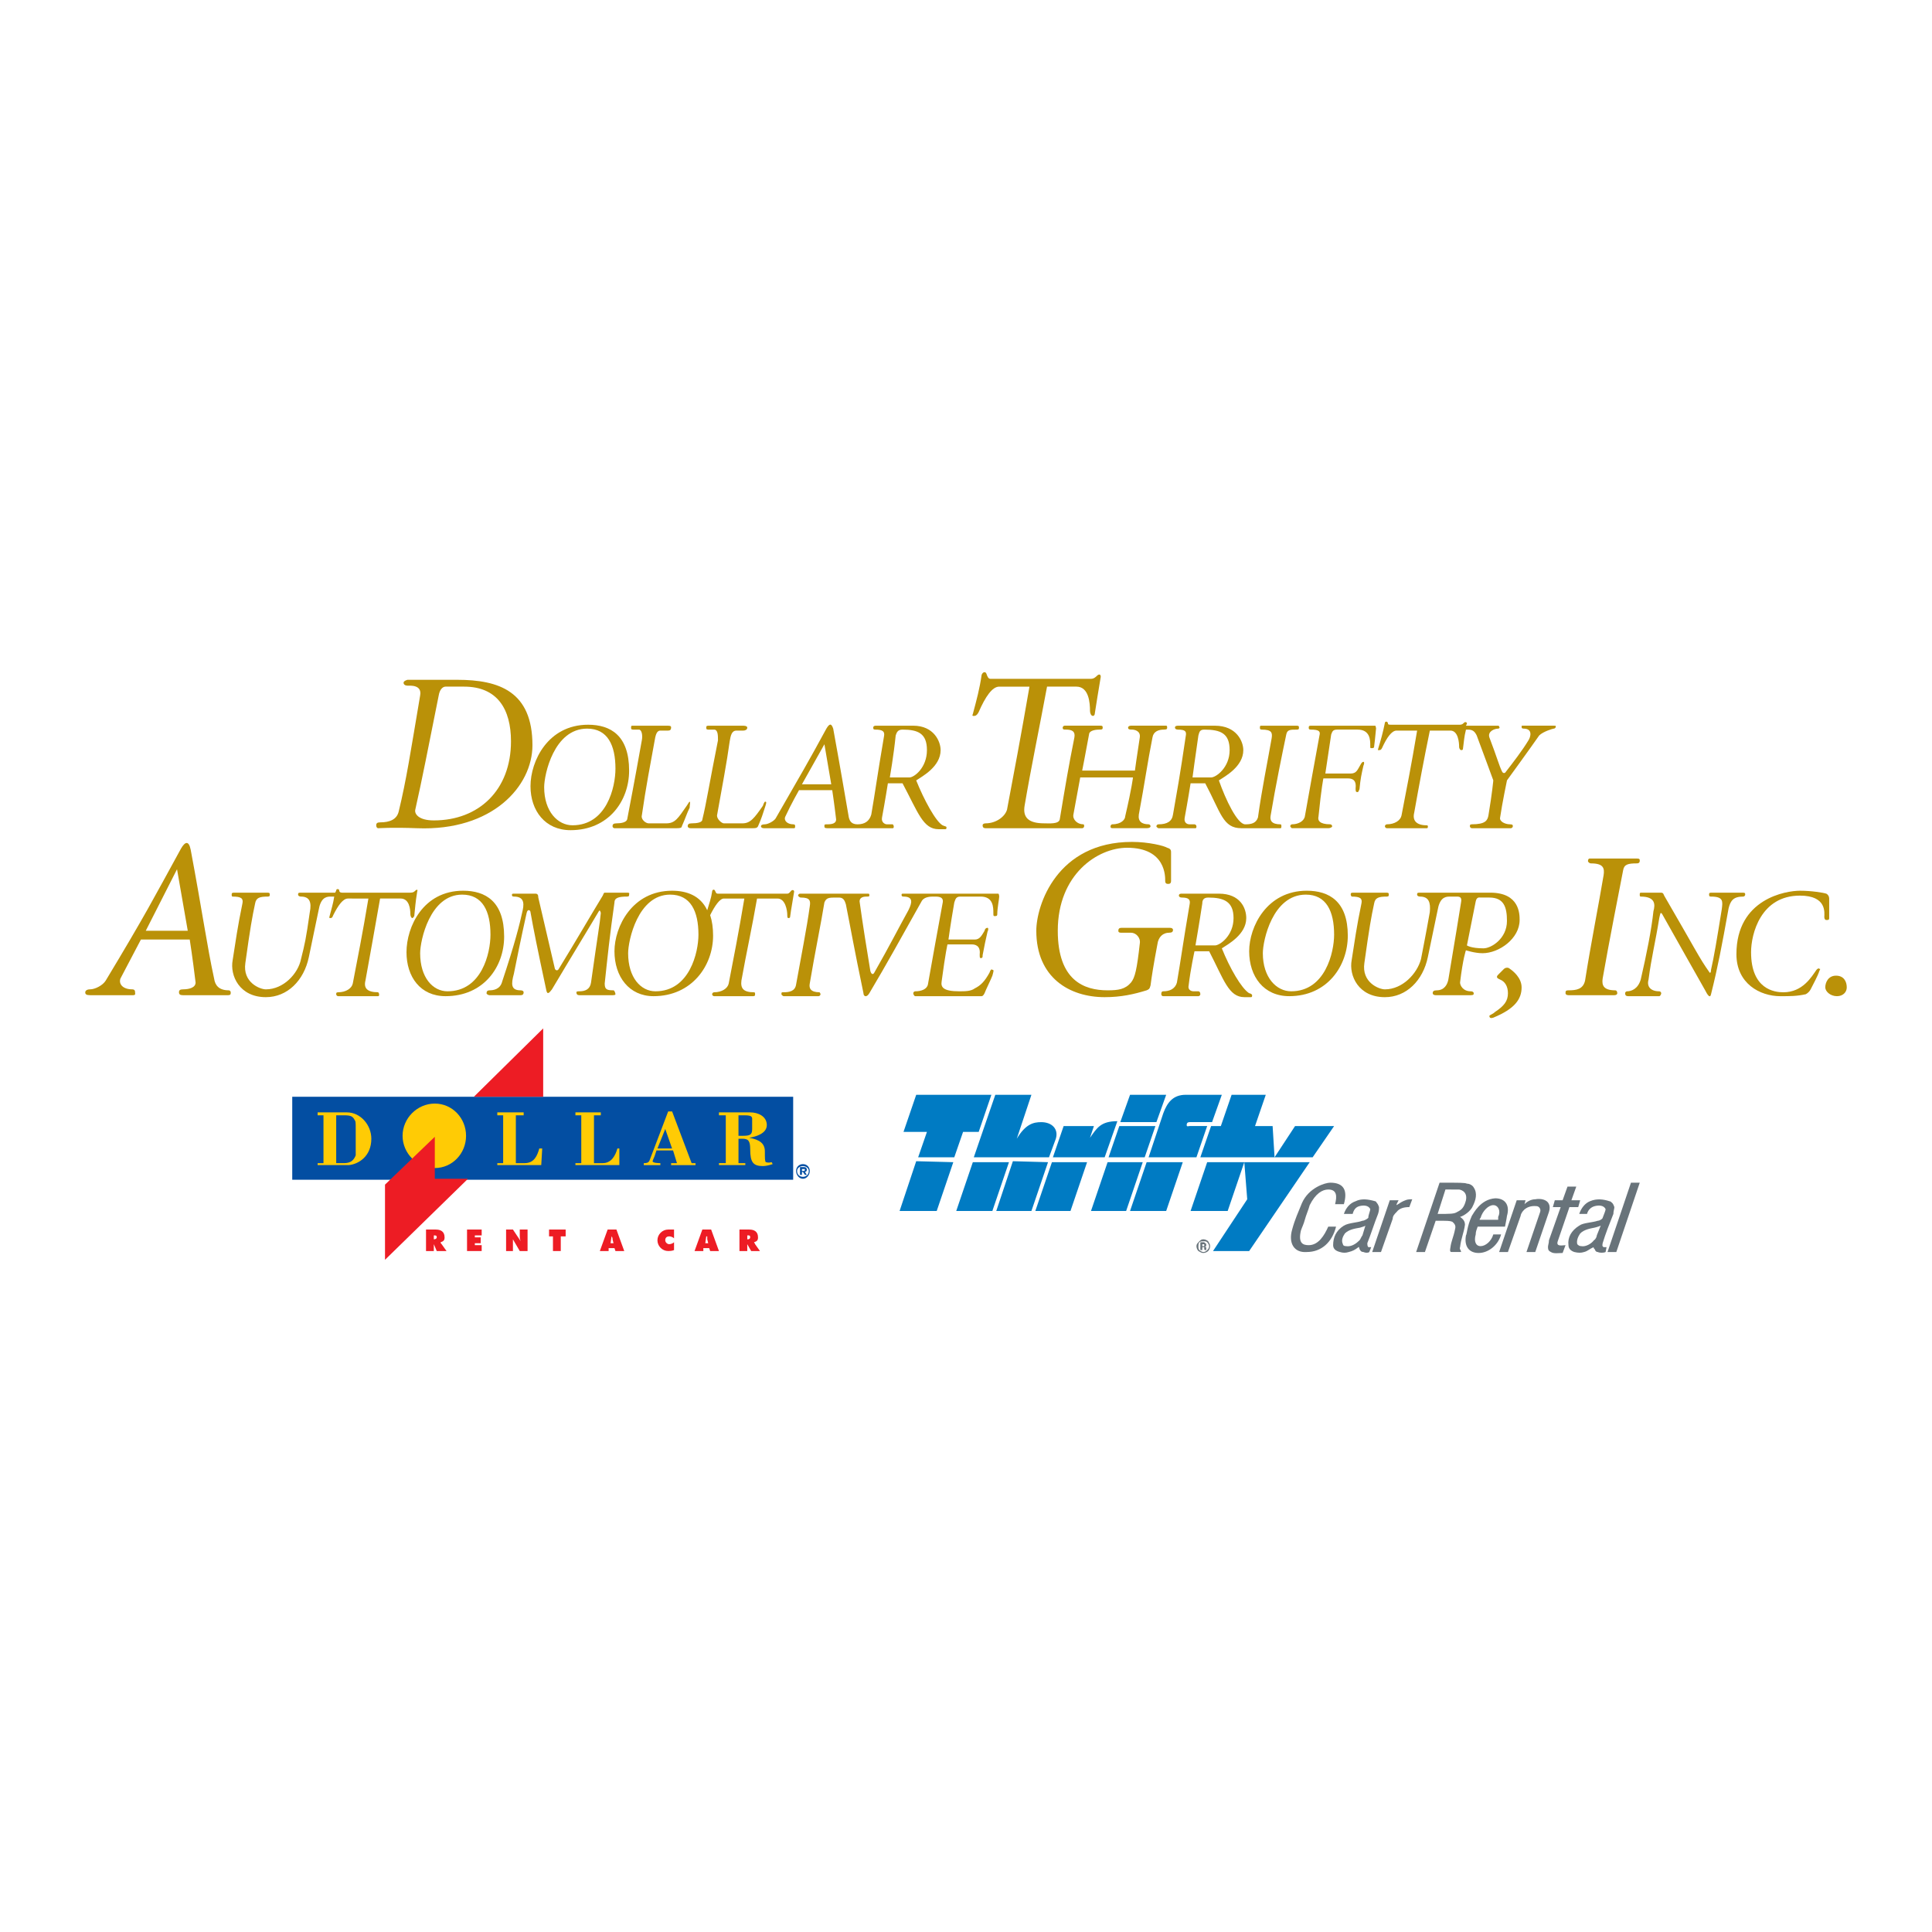 <?xml version="1.0" encoding="utf-8"?>
<!-- Generator: Adobe Illustrator 13.0.0, SVG Export Plug-In . SVG Version: 6.00 Build 14948)  -->
<!DOCTYPE svg PUBLIC "-//W3C//DTD SVG 1.0//EN" "http://www.w3.org/TR/2001/REC-SVG-20010904/DTD/svg10.dtd">
<svg version="1.0" id="Layer_1" xmlns="http://www.w3.org/2000/svg" xmlns:xlink="http://www.w3.org/1999/xlink" x="0px" y="0px"
	 width="192.756px" height="192.756px" viewBox="0 0 192.756 192.756" enable-background="new 0 0 192.756 192.756"
	 xml:space="preserve">
<g>
	<polygon fill-rule="evenodd" clip-rule="evenodd" fill="#FFFFFF" points="0,0 192.756,0 192.756,192.756 0,192.756 0,0 	"/>
	<path fill-rule="evenodd" clip-rule="evenodd" fill="#BA9108" d="M37.73,99.389h-3.995c-0.097,0-0.194-0.098-0.194-0.195
		s0-0.195,0.194-0.195c0.78,0,1.364-0.389,1.462-0.877c0.487-2.532,0.974-4.967,1.558-8.475H34.71c-0.487,0-0.975,0.682-1.461,1.656
		c-0.098,0.292-0.195,0.292-0.292,0.292c-0.098,0-0.098,0-0.098-0.097c0.195-0.779,0.39-1.364,0.487-2.046h-0.39
		c-0.487,0-0.975,0.195-1.169,1.364c-0.292,1.364-0.584,2.825-0.974,4.676c-0.487,2.338-2.143,3.995-4.287,3.995
		c-2.63,0-3.604-2.145-3.312-3.702c0.292-1.851,0.487-3.312,0.974-5.651c0.097-0.487-0.098-0.682-0.974-0.682
		c-0.098,0-0.098-0.098-0.098-0.195s0-0.195,0.195-0.195h3.41c0.195,0,0.195,0.098,0.195,0.195s0,0.195-0.195,0.195
		c-0.779,0-1.169,0.097-1.267,0.682c-0.292,1.364-0.487,2.436-0.974,5.943c-0.292,1.949,1.461,2.631,2.045,2.631
		c1.753,0,3.215-1.559,3.507-3.021c0.39-1.559,0.487-1.948,0.877-4.676c0.195-0.974,0-1.559-0.877-1.559
		c-0.195,0-0.292-0.098-0.292-0.195s0-0.195,0.195-0.195h3.507l0.098-0.195c0-0.195,0.194-0.195,0.292-0.098
		c0,0.195,0.098,0.292,0.292,0.292h6.819c0.292,0,0.39-0.098,0.487-0.195c0.097-0.098,0.292-0.195,0.194,0.097
		c-0.194,1.169-0.194,1.559-0.292,2.436c-0.097,0.098-0.097,0.195-0.195,0.195s-0.195-0.195-0.195-0.39
		c0-0.487-0.098-1.559-0.974-1.559h-2.046c-0.487,2.825-0.974,5.456-1.461,8.184c-0.195,0.779,0.195,1.168,1.267,1.168
		c0,0,0.097,0.098,0.097,0.195S37.828,99.389,37.73,99.389L37.73,99.389z"/>
	<path fill-rule="evenodd" clip-rule="evenodd" fill="#BA9108" d="M98.229,99.096c-0.098,0.195-0.195,0.293-0.293,0.293
		s-5.455,0-6.625,0c-0.097,0-0.195-0.195-0.195-0.293s0.098-0.193,0.195-0.193c0.584,0,1.169-0.195,1.267-0.684
		c0.487-2.727,0.974-5.455,1.461-8.085c0.097-0.389,0-0.682-0.682-0.682c-0.097,0-0.195,0-0.195,0c-0.292,0-0.877,0-1.169,0.39
		c-2.241,3.994-3.41,6.138-5.261,9.254c-0.292,0.488-0.584,0.293-0.584,0c-0.974-4.676-1.267-6.429-1.754-8.865
		c-0.097-0.292-0.195-0.682-0.682-0.682c-0.098,0-0.195,0-0.292,0c-0.682,0-0.974,0-1.169,0.487
		c-0.292,1.851-0.974,5.164-1.461,8.085c-0.098,0.488,0.098,0.877,0.974,0.877c0,0,0.098,0.098,0.098,0.195
		s-0.098,0.195-0.195,0.195H78.16c0,0-0.195-0.098-0.195-0.195c0-0.195,0-0.195,0.195-0.195c0.584,0,1.169-0.096,1.267-0.779
		c0.487-2.727,1.072-5.65,1.364-7.793c0.098-0.584,0-0.877-0.876-0.877c-0.195,0-0.292-0.195-0.292-0.195
		c0-0.097,0.098-0.194,0.195-0.194h3.312h3.41c0.195,0,0.195,0,0.195,0.194c0,0.098-0.098,0.098-0.292,0.098
		c-0.487,0-0.682,0.195-0.682,0.487c0.292,2.144,0.779,5.164,1.071,6.917c0.098,0.39,0.292,0.39,0.39,0.195
		c1.559-2.728,2.436-4.482,3.41-6.235c0.39-0.779,0.487-1.364-0.487-1.364c-0.195,0-0.195-0.098-0.195-0.195
		c0,0,0-0.097,0.098-0.097h2.922h0.098h0.292h6.235c0.098,0,0.098,0.389,0.098,0.292c0,0.195-0.195,1.169-0.195,1.753
		c0,0.195-0.097,0.195-0.292,0.195c-0.098,0-0.098-0.097-0.098-0.292c0-0.585,0-1.656-1.267-1.656h-2.045
		c-0.487,0-0.487,0.39-0.584,0.584c-0.39,2.241-0.584,3.702-0.584,3.702h2.63c0.487,0,0.682-0.39,0.975-0.877
		c0-0.097,0.097-0.292,0.292-0.292c0.098,0,0.098,0.195,0,0.39c-0.195,0.877-0.292,1.267-0.487,2.338c0,0.195,0,0.292-0.195,0.292
		c-0.097,0-0.097-0.098-0.097-0.39c0.097-0.877-0.487-0.975-0.78-0.975h-2.436c0,0-0.195,0.779-0.584,3.703
		c-0.097,0.584,0.195,0.975,1.753,0.975c0.584,0,1.169,0,1.559-0.293c0.584-0.293,0.975-0.682,1.461-1.559
		c0.098-0.292,0.195-0.39,0.292-0.292c0.195,0,0.098,0.195,0,0.583C98.911,97.635,98.326,98.805,98.229,99.096L98.229,99.096z"/>
	<path fill-rule="evenodd" clip-rule="evenodd" fill="#BA9108" d="M183.181,97.342c0.779,0,1.071,0.586,1.071,1.17
		c0,0.486-0.39,0.877-0.975,0.877c-0.682,0-1.169-0.486-1.169-0.877C182.108,98.025,182.401,97.342,183.181,97.342L183.181,97.342z"
		/>
	<path fill-rule="evenodd" clip-rule="evenodd" fill="#BA9108" d="M182.012,91.498c0,0.195,0.097,0.292,0.194,0.292
		c0.195,0,0.292,0,0.292-0.195v-1.948c0-0.195-0.097-0.39-0.292-0.487c-0.292-0.098-1.461-0.292-2.63-0.292
		c-1.364,0-6.333,0.779-6.333,6.333c0,2.921,2.338,4.189,4.385,4.189c0.974,0,1.655,0,2.532-0.195
		c0.195-0.098,0.39-0.291,0.487-0.486c0.292-0.586,0.682-1.268,0.877-1.852c0.098-0.195,0.098-0.195,0-0.195
		c-0.098-0.097-0.195,0-0.292,0.098c-0.487,0.681-1.364,2.24-3.312,2.24c-0.877,0-3.215-0.291-3.215-3.994
		c0-1.851,0.974-5.65,4.871-5.65C182.304,89.354,182.012,91.108,182.012,91.498L182.012,91.498z"/>
	<path fill-rule="evenodd" clip-rule="evenodd" fill="#BA9108" d="M163.696,97.732c0.584-2.533,1.071-4.968,1.267-6.819
		c0.194-0.682,0.194-1.461-1.267-1.461c-0.098,0-0.098-0.098-0.098-0.195s0-0.195,0.098-0.195h1.948c0.194,0,0.292,0,0.39,0.292
		c3.118,5.358,3.507,6.235,4.481,7.599c0.098,0.195,0.194,0.098,0.194-0.195c0.293-1.267,0.585-3.02,1.072-6.04
		c0.098-0.78,0.194-1.267-1.072-1.267c-0.097,0-0.194,0-0.194-0.195c0-0.097,0-0.195,0.194-0.195h3.216
		c0.194,0,0.194,0.098,0.194,0.195s-0.097,0.195-0.194,0.195c-0.975,0-1.267,0.39-1.462,1.169c-0.682,3.799-1.071,5.845-1.754,8.573
		c-0.097,0.488-0.389,0-0.584-0.389c-0.779-1.365-3.41-6.041-4.287-7.6c-0.194-0.292-0.194,0-0.292,0.39
		c-0.39,2.436-0.779,3.897-1.071,6.138c-0.195,0.682,0.194,1.17,1.071,1.17c0.098,0,0.195,0.096,0.195,0.193
		s-0.098,0.293-0.195,0.293h-3.117c-0.195,0-0.292-0.098-0.292-0.293c0-0.098,0.097-0.193,0.194-0.193
		C162.722,98.902,163.404,98.707,163.696,97.732L163.696,97.732z"/>
	<path fill-rule="evenodd" clip-rule="evenodd" fill="#BA9108" d="M156.487,98.805c0.779,0,1.461-0.098,1.656-0.975
		c0.584-3.702,1.363-7.599,1.851-10.521c0.098-0.682,0-1.169-1.267-1.169c-0.194,0-0.292-0.195-0.292-0.195
		c0-0.098,0-0.292,0.194-0.292h4.677c0.292,0,0.292,0.098,0.292,0.195c0,0.098,0,0.292-0.292,0.292
		c-0.877,0-1.267,0.098-1.364,0.682c-0.487,2.533-1.363,6.917-2.046,10.813c-0.098,0.682,0.098,1.17,1.267,1.17
		c0.098,0,0.195,0.098,0.195,0.291c0,0.098-0.098,0.195-0.293,0.195c0,0-3.215,0-4.578,0c0,0-0.293,0-0.293-0.195
		C156.194,98.902,156.194,98.805,156.487,98.805L156.487,98.805z"/>
	<path fill-rule="evenodd" clip-rule="evenodd" fill="#BA9108" d="M149.473,97.245c0.194-0.194,0.39-0.39,0.584-0.584
		c0.098-0.097,0.391-0.195,0.585,0c0.292,0.195,1.169,0.876,1.169,1.851c0,1.17-0.682,2.143-2.825,3.02
		c-0.292,0.098-0.39,0-0.39-0.193c0.098-0.098,0.39-0.195,0.585-0.391c0.876-0.584,1.267-1.072,1.267-1.852
		c0-0.682-0.293-1.168-0.78-1.363C149.473,97.635,149.181,97.537,149.473,97.245L149.473,97.245z"/>
	<path fill-rule="evenodd" clip-rule="evenodd" fill="#BA9108" d="M112.939,83.996c1.656,0,3.215,0.39,3.507,0.584
		c0.391,0.097,0.391,0.292,0.391,0.487v2.826c0,0.292-0.195,0.292-0.293,0.292s-0.292,0-0.292-0.292c0-0.39,0.098-3.312-3.8-3.312
		c-2.922,0-6.917,2.63-6.917,8.281c0,4.969,2.631,5.943,4.969,5.943c1.071,0,1.754-0.098,2.338-0.779
		c0.391-0.488,0.585-1.267,0.877-3.897c0.098-0.585-0.39-1.072-0.877-1.072h-0.974c-0.098,0-0.293,0-0.293-0.195
		s0.098-0.292,0.293-0.292h4.871c0.194,0,0.292,0.098,0.292,0.195c0,0.194-0.098,0.292-0.39,0.292c-0.584,0-1.071,0.39-1.169,1.169
		c-0.39,2.046-0.585,3.312-0.682,4.091c-0.098,0.391-0.195,0.391-0.39,0.488c-1.267,0.389-2.533,0.682-4.189,0.682
		c-3.507,0-6.819-1.949-6.819-6.625C103.393,90.329,105.438,83.996,112.939,83.996L112.939,83.996z"/>
	<path fill-rule="evenodd" clip-rule="evenodd" fill="#BA9108" d="M48.836,98.805c0.39,0,1.072-0.098,1.267-0.877
		c1.267-3.8,1.753-5.749,2.046-7.112c0.195-0.877,0-1.364-0.877-1.364c-0.195,0-0.195-0.098-0.195-0.195s0.097-0.097,0.195-0.097
		h2.143c0.195,0,0.292,0.097,0.292,0.389c0.974,4.189,1.267,5.456,1.656,7.112c0.097,0.195,0.292,0.195,0.39,0
		c1.851-3.02,3.02-5.066,4.384-7.307c0.097-0.194,0.097-0.292,0.195-0.292h2.241c0.292,0,0.195,0.098,0.195,0.195
		s0,0.195-0.195,0.195c-0.779,0-1.267,0.097-1.267,0.584c-0.487,3.41-0.682,5.358-0.974,8.085c0,0.586,0.195,0.684,0.877,0.684
		c0.097,0,0.195,0.291,0.195,0.389s-0.195,0.098-0.39,0.098h-3.215c-0.194,0-0.292-0.098-0.292-0.293
		c0-0.096,0.195-0.096,0.292-0.096c0.585,0,1.072-0.195,1.169-0.877c0.682-4.872,0.877-5.846,0.974-6.917
		c0-0.098-0.097-0.39-0.195-0.195c-0.974,1.656-2.533,4.189-4.676,7.794c-0.292,0.389-0.487,0.584-0.584,0
		c-0.877-4.092-1.267-6.041-1.559-7.697c0-0.195-0.292-0.39-0.39,0.098c-0.584,2.63-0.974,4.579-1.267,6.041
		c-0.292,1.07-0.292,1.656,0.682,1.656c0.195,0,0.292,0.098,0.292,0.193c0,0.195-0.097,0.293-0.292,0.293h-3.118
		c-0.098,0-0.292-0.098-0.292-0.195C48.544,98.902,48.642,98.805,48.836,98.805L48.836,98.805z"/>
	<path fill-rule="evenodd" clip-rule="evenodd" fill="#BA9108" d="M22.728,99.291h-4.481c-0.292,0-0.39-0.098-0.39-0.293
		c0-0.193,0.098-0.291,0.39-0.291c0.682,0,1.267-0.195,1.267-0.682c-0.292-2.436-0.584-4.287-0.584-4.287h-4.871
		c0,0-1.072,2.046-2.046,3.896c-0.195,0.584,0.292,1.072,1.169,1.072c0.292,0,0.292,0.195,0.292,0.291
		c0,0.098,0.097,0.293-0.195,0.293H8.991c-0.39,0-0.487-0.098-0.487-0.293c0-0.096,0.098-0.291,0.487-0.291
		c0.487,0,1.266-0.391,1.559-0.877c3.994-6.625,4.774-8.184,7.501-13.152c0.39-0.682,0.779-0.876,0.974,0.098
		c1.169,6.235,1.656,9.742,2.338,12.859c0.097,0.682,0.487,1.17,1.461,1.17c0.098,0,0.195,0.098,0.195,0.193
		C23.02,99.193,23.02,99.291,22.728,99.291L22.728,99.291z M14.544,92.861h4.189l-1.071-6.137L14.544,92.861L14.544,92.861z"/>
	<path fill-rule="evenodd" clip-rule="evenodd" fill="#BA9108" d="M46.206,88.867c2.241,0,4.092,1.071,4.092,4.579
		c0,3.02-2.046,5.943-5.845,5.943c-2.533,0-3.897-1.949-3.897-4.384C40.556,92.472,42.212,88.867,46.206,88.867L46.206,88.867z
		 M46.109,89.257c2.045,0,2.825,1.656,2.825,3.994c0,1.851-0.877,5.651-4.287,5.651c-1.461,0-2.728-1.365-2.728-3.8
		C41.919,93.835,42.894,89.257,46.109,89.257L46.109,89.257z"/>
	<path fill-rule="evenodd" clip-rule="evenodd" fill="#BA9108" d="M75.14,99.389h-3.897c-0.097,0-0.195-0.098-0.195-0.195
		s0.098-0.195,0.195-0.195c0.78,0,1.364-0.389,1.461-0.877c0.487-2.532,0.974-4.967,1.559-8.475h-2.046
		c-0.39,0-0.876,0.682-1.364,1.656c0.195,0.584,0.292,1.266,0.292,2.046c0,3.02-2.143,6.04-5.943,6.04
		c-2.436,0-3.897-1.949-3.897-4.481c0-2.436,1.754-6.04,5.748-6.04c1.461,0,2.825,0.487,3.507,1.948
		c0.195-0.682,0.39-1.169,0.487-1.851c0-0.195,0.195-0.292,0.292-0.097s0.098,0.292,0.292,0.292h6.917
		c0.195,0,0.292-0.195,0.39-0.292c0.098-0.098,0.292-0.098,0.292,0.097c-0.195,1.267-0.292,1.656-0.39,2.436
		c0,0.195-0.098,0.195-0.195,0.195c-0.098,0-0.098-0.195-0.098-0.292c0-0.487-0.195-1.656-0.974-1.656H75.53
		c-0.487,2.825-1.071,5.456-1.559,8.184c-0.097,0.779,0.195,1.168,1.266,1.168c0.098,0,0.098,0.098,0.098,0.195
		S75.335,99.389,75.14,99.389L75.14,99.389z M66.859,89.257c2.046,0,2.825,1.656,2.825,3.994c0,1.753-0.877,5.651-4.286,5.651
		c-1.462,0-2.729-1.365-2.729-3.8C62.67,93.835,63.645,89.257,66.859,89.257L66.859,89.257z"/>
	<path fill-rule="evenodd" clip-rule="evenodd" fill="#BA9108" d="M130.378,88.867c2.241,0,4.092,1.071,4.092,4.481
		c0,3.02-2.046,6.04-5.846,6.04c-2.532,0-3.994-1.949-3.994-4.481C124.63,92.472,126.384,88.867,130.378,88.867L130.378,88.867z
		 M130.28,89.257c2.046,0,2.825,1.656,2.825,3.994c0,1.753-0.876,5.651-4.286,5.651c-1.462,0-2.825-1.365-2.825-3.8
		C125.994,93.835,126.969,89.257,130.28,89.257L130.28,89.257z"/>
	<path fill-rule="evenodd" clip-rule="evenodd" fill="#BA9108" d="M146.355,94.323c0,0,0.39,0.292,1.656,0.292
		c0.779,0,2.338-0.974,2.338-2.728c0-1.364-0.293-2.338-1.754-2.338h-0.877c-0.097,0-0.39-0.097-0.487,0.39
		C146.55,93.349,146.355,94.323,146.355,94.323L146.355,94.323z M134.859,89.452c0,0-0.098-0.098-0.098-0.195s0-0.195,0.195-0.195
		h3.409c0.195,0,0.195,0.098,0.195,0.195s0,0.195-0.195,0.195c-0.779,0-1.169,0.097-1.266,0.682
		c-0.293,1.364-0.487,2.436-0.975,5.943c-0.292,1.949,1.461,2.631,2.046,2.631c1.753,0,3.215-1.559,3.604-3.021
		c0.292-1.559,0.39-1.948,0.877-4.676c0.098-0.974-0.098-1.559-0.975-1.559c-0.194,0-0.292-0.098-0.292-0.195s0-0.195,0.194-0.195
		h7.112c2.923,0,2.923,2.143,2.923,2.728c0,1.851-2.046,3.312-3.702,3.312c-0.779,0-1.656-0.292-1.656-0.292
		s-0.292,0.78-0.585,3.216c0,0.291,0.293,0.877,1.072,0.877c0.194,0,0.292,0.096,0.292,0.193s0,0.195-0.292,0.195h-3.508
		c-0.194,0-0.292-0.098-0.292-0.195c0-0.193,0.098-0.291,0.39-0.291c0.779,0,1.072-0.586,1.169-1.072
		c0.292-1.851,0.585-3.41,1.267-7.696c0.098-0.487-0.098-0.584-0.39-0.584c0,0-0.292,0-0.779,0s-0.975,0.195-1.169,1.364
		c-0.292,1.364-0.585,2.825-0.975,4.676c-0.486,2.338-2.143,3.995-4.286,3.995c-2.631,0-3.604-2.145-3.312-3.702
		c0.292-1.851,0.487-3.312,0.975-5.651C135.931,89.646,135.736,89.452,134.859,89.452L134.859,89.452z"/>
	<path fill-rule="evenodd" clip-rule="evenodd" fill="#BA9108" d="M116.058,98.902c0.584,0,1.169-0.195,1.363-0.877
		c0.39-2.241,0.585-3.8,1.267-7.794c0.098-0.487-0.098-0.682-0.779-0.682c-0.195,0-0.292-0.097-0.292-0.195
		c0-0.194,0.194-0.194,0.292-0.194h3.702c2.143,0,2.728,1.461,2.728,2.435c0,1.656-1.852,2.63-2.436,3.02
		c0.779,1.949,1.948,3.995,2.728,4.481c0.098,0,0.292,0.098,0.292,0.195s0,0.195-0.097,0.195h-0.682
		c-1.56,0-2.046-1.754-3.508-4.579h-1.461c0,0-0.39,1.753-0.585,3.409c-0.097,0.391,0.195,0.586,0.487,0.586h0.487
		c0.098,0,0.194,0.096,0.194,0.291c0,0.098-0.097,0.195-0.194,0.195h-3.507c-0.195,0-0.195-0.195-0.195-0.195
		C115.862,99.096,115.862,98.902,116.058,98.902L116.058,98.902z M119.272,94.323c0,0,0.39-2.241,0.682-4.189
		c0-0.292,0.097-0.584,0.585-0.584c1.559,0,2.532,0.39,2.532,2.046c0,1.754-1.363,2.728-1.851,2.728H119.272L119.272,94.323z"/>
	<path fill-rule="evenodd" clip-rule="evenodd" fill="#BA9108" d="M142.36,82.632h-3.994c-0.097,0-0.194-0.098-0.194-0.195
		c0-0.098,0.098-0.195,0.194-0.195c0.78,0,1.364-0.389,1.462-0.876c0.487-2.533,0.974-4.969,1.559-8.476h-2.046
		c-0.487,0-0.975,0.682-1.461,1.753c-0.098,0.195-0.195,0.195-0.293,0.195c-0.097,0-0.097,0.097-0.097-0.097
		c0.292-0.975,0.486-1.656,0.682-2.631c0-0.097,0.194-0.195,0.292,0c0,0.195,0.098,0.195,0.292,0.195h6.917
		c0.195,0,0.293-0.098,0.39-0.195c0.098-0.097,0.293-0.097,0.293,0.098l-0.098,0.195h3.215c0.098,0,0.098,0.098,0.098,0.098
		c0.097,0.097,0,0.195-0.098,0.195c-0.39,0-1.071,0.292-0.877,0.876c0.779,2.046,0.975,2.825,1.267,3.41
		c0.098,0.194,0.292,0.194,0.39,0c0.682-0.877,1.656-2.144,2.24-3.118c0.195-0.292,0.487-1.169-0.486-1.169
		c-0.195,0-0.195-0.098-0.195-0.195c0-0.098,0-0.098,0.098-0.098h3.117c0.195,0,0.195,0,0.195,0.098
		c0,0.097-0.098,0.195-0.195,0.195s-1.071,0.292-1.461,0.682c-0.877,1.267-3.215,4.481-3.215,4.481s-0.487,2.338-0.683,3.702
		c-0.097,0.39,0.487,0.682,0.975,0.682c0.292,0,0.292,0.098,0.292,0.195c0,0.097-0.097,0.195-0.194,0.195h-3.896
		c-0.098,0-0.195-0.098-0.195-0.195c0-0.098,0-0.195,0.195-0.195c1.363,0,1.559-0.389,1.655-0.876
		c0.39-2.338,0.487-3.507,0.487-3.507s-1.071-2.923-1.656-4.481c-0.194-0.39-0.39-0.584-0.877-0.584c-0.097,0-0.194,0-0.194,0
		c-0.195,0.779-0.195,1.169-0.292,1.851c0,0.195-0.098,0.195-0.195,0.195s-0.194-0.195-0.194-0.292c0-0.487-0.098-1.656-0.877-1.656
		h-2.046c-0.585,2.825-1.072,5.456-1.559,8.183c-0.195,0.78,0.194,1.267,1.266,1.267c0,0,0.098,0,0.098,0.098
		C142.458,82.535,142.458,82.632,142.36,82.632L142.36,82.632z"/>
	<path fill-rule="evenodd" clip-rule="evenodd" fill="#BA9108" d="M130.768,72.792c0.877,0,0.975,0.195,0.877,0.584
		c-0.487,2.63-0.974,5.358-1.461,8.086c-0.098,0.487-0.683,0.779-1.267,0.779c-0.098,0-0.195,0.098-0.195,0.195
		c0,0,0.098,0.195,0.195,0.195c1.169,0,3.215,0,3.604,0c0.194,0,0.39-0.098,0.39-0.195c0-0.098-0.098-0.195-0.195-0.195
		c-1.071,0-1.267-0.389-1.169-0.779c0.293-2.923,0.487-3.799,0.487-3.799h2.436c0.39,0,0.877,0.098,0.779,0.974
		c0,0.292,0,0.39,0.195,0.39c0.097,0,0.097-0.098,0.194-0.292c0.098-1.072,0.195-1.461,0.39-2.338c0.098-0.195,0.098-0.39,0-0.39
		s-0.194,0.098-0.292,0.292c-0.292,0.487-0.39,0.876-0.975,0.876h-2.532l0.584-3.896c0.098-0.195,0.098-0.487,0.585-0.487
		c0.974,0,1.753,0,2.046,0c1.267,0,1.267,1.072,1.267,1.559c0,0.292,0,0.292,0.097,0.292c0.195,0,0.293,0,0.293-0.195
		c0.097-0.682,0.194-1.948,0.194-1.753s0-0.292-0.098-0.292h-6.43c-0.194,0-0.194,0.098-0.194,0.195
		C130.573,72.695,130.573,72.792,130.768,72.792L130.768,72.792z"/>
	<path fill-rule="evenodd" clip-rule="evenodd" fill="#BA9108" d="M107.971,82.632h-9.645c-0.194,0-0.292-0.098-0.292-0.292
		c0-0.098,0.098-0.195,0.292-0.195c1.072,0,1.948-0.682,2.144-1.364c0.682-3.605,1.364-7.209,2.24-12.275h-3.02
		c-0.683,0-1.364,0.974-2.046,2.533c-0.195,0.39-0.39,0.39-0.487,0.39c-0.097,0-0.195,0-0.097-0.195
		c0.39-1.461,0.682-2.533,0.876-3.897c0.098-0.292,0.39-0.39,0.487-0.098c0.098,0.292,0.195,0.487,0.39,0.487h10.034
		c0.293,0,0.487-0.195,0.585-0.292c0.194-0.195,0.39-0.195,0.39,0.097c-0.292,1.754-0.39,2.338-0.585,3.604
		c0,0.195-0.097,0.292-0.194,0.292c-0.195,0-0.293-0.292-0.293-0.487c0-0.779-0.097-2.436-1.363-2.436h-2.923
		c-0.779,4.189-1.559,7.891-2.24,11.885c-0.195,1.169,0.39,1.754,1.948,1.754c0.487,0,1.461,0.097,1.559-0.39
		c0.584-3.507,0.877-5.261,1.462-8.184c0.097-0.584-0.195-0.779-0.878-0.779c-0.194,0-0.292,0-0.292-0.195
		c0-0.097,0.098-0.195,0.195-0.195h3.604c0.194,0,0.194,0.098,0.194,0.195c0,0.195-0.097,0.195-0.292,0.195
		c-0.682,0-1.071,0.195-1.071,0.487c-0.39,2.143-0.683,3.604-0.683,3.604h5.262c0,0,0.194-1.461,0.486-3.312
		c0.098-0.682-0.584-0.779-0.779-0.779c-0.194,0-0.39,0-0.39-0.195c0-0.097,0.098-0.195,0.292-0.195h3.508
		c0.097,0,0.097,0.098,0.097,0.195c0,0.098,0,0.195-0.292,0.195c-0.584,0-1.071,0.195-1.169,0.779
		c-0.487,2.436-0.779,4.579-1.363,7.696c-0.098,0.682,0.292,0.974,0.974,0.974c0.098,0,0.195,0.098,0.195,0.195
		c0,0.097-0.098,0.195-0.39,0.195h-3.41c-0.194,0-0.194-0.098-0.194-0.195c0-0.098,0.097-0.195,0.194-0.195
		c0.877,0,1.267-0.487,1.267-0.779c0.682-2.923,0.779-3.896,0.779-3.896h-5.261l-0.682,3.702c-0.098,0.487,0.39,0.974,0.974,0.974
		c0.098,0,0.098,0.098,0.098,0.195C108.166,82.535,108.068,82.632,107.971,82.632L107.971,82.632z"/>
	<path fill-rule="evenodd" clip-rule="evenodd" fill="#BA9108" d="M71.633,73.864c-0.876,4.384-1.169,6.333-1.559,7.891
		c0,0.292-0.487,0.39-1.071,0.39c-0.292,0-0.39,0.097-0.39,0.292c0,0.097,0.098,0.195,0.292,0.195h6.138
		c0.292,0,0.487,0,0.584-0.195c0.39-0.877,0.487-1.267,0.682-1.851c0.098-0.292,0.195-0.584,0.098-0.584
		c-0.098-0.098-0.195,0.097-0.292,0.389c-0.877,1.267-1.266,1.754-2.046,1.754c-0.487,0-1.267,0-1.851,0
		c-0.194,0-0.682-0.39-0.682-0.779c0.487-2.728,0.974-5.261,1.266-7.404c0.098-0.584,0.195-1.071,0.682-1.071h0.682
		c0.195,0,0.39-0.098,0.39-0.292c0-0.097-0.097-0.195-0.39-0.195h-3.507c-0.195,0-0.195,0.098-0.195,0.195
		c0,0.098,0,0.195,0.195,0.195h0.584C71.633,72.792,71.633,73.377,71.633,73.864L71.633,73.864z"/>
	<path fill-rule="evenodd" clip-rule="evenodd" fill="#BA9108" d="M64.034,73.864c-0.779,4.384-1.169,6.333-1.461,7.891
		c-0.097,0.292-0.584,0.39-1.072,0.39c-0.292,0-0.389,0.097-0.389,0.292c0,0.097,0.097,0.195,0.194,0.195h6.138
		c0.292,0,0.584,0,0.584-0.195c0.39-0.877,0.487-1.267,0.779-1.851c0-0.292,0.098-0.584,0-0.584c0-0.098-0.097,0.097-0.292,0.389
		c-0.877,1.267-1.169,1.754-2.046,1.754c-0.487,0-1.267,0-1.753,0c-0.292,0-0.78-0.39-0.682-0.779
		c0.39-2.728,0.877-5.261,1.267-7.404c0.098-0.584,0.195-1.071,0.584-1.071h0.779c0.195,0,0.292-0.098,0.292-0.292
		c0-0.097,0-0.195-0.292-0.195H63.06c-0.097,0-0.097,0.098-0.097,0.195c0,0.098,0,0.195,0.194,0.195h0.584
		C64.034,72.792,64.132,73.377,64.034,73.864L64.034,73.864z"/>
	<path fill-rule="evenodd" clip-rule="evenodd" fill="#BA9108" d="M43.771,69.383c-1.072,5.358-1.656,8.378-2.338,11.398
		c-0.098,0.39,0.292,1.072,1.851,1.072c4.481,0,7.697-3.021,7.697-7.892c0-3.215-1.364-5.456-4.677-5.456h-1.851
		C44.16,68.506,43.868,68.798,43.771,69.383L43.771,69.383z M37.73,82.632c0.097,0,1.364-0.098,3.896,0
		c7.502,0.292,11.496-4.189,11.496-8.281c0-5.358-3.312-6.527-7.501-6.527c-1.461,0,0,0,0,0h-4.968c-0.292,0,0,0,0,0
		s-0.39,0.097-0.39,0.292s0.195,0.292,0.39,0.292c0.292,0,1.461-0.098,1.266,0.974c-0.974,5.748-1.364,8.378-2.143,11.593
		c-0.195,0.779-0.877,1.071-1.851,1.071c-0.292,0-0.39,0.098-0.39,0.292S37.633,82.632,37.73,82.632L37.73,82.632z"/>
	<path fill-rule="evenodd" clip-rule="evenodd" fill="#BA9108" d="M58.676,72.306c2.24,0,4.091,1.071,4.091,4.579
		c0,3.02-2.046,5.942-5.845,5.942c-2.533,0-3.994-1.948-3.994-4.384C52.928,75.91,54.682,72.306,58.676,72.306L58.676,72.306z
		 M58.579,72.695c2.046,0,2.825,1.656,2.825,3.994c0,1.851-0.876,5.65-4.287,5.65c-1.461,0-2.825-1.364-2.825-3.8
		C54.292,77.274,55.266,72.695,58.579,72.695L58.579,72.695z"/>
	<path fill-rule="evenodd" clip-rule="evenodd" fill="#BA9108" d="M86.928,81.268c0.39-2.24,0.584-3.799,1.267-7.793
		c0.097-0.487-0.098-0.682-0.877-0.682c-0.195,0-0.195-0.097-0.195-0.195c0-0.195,0.195-0.195,0.292-0.195h3.702
		c2.046,0,2.728,1.559,2.728,2.436c0,1.656-1.851,2.63-2.436,3.02c0.779,1.948,1.948,4.092,2.63,4.481
		c0.195,0.098,0.39,0.098,0.39,0.195c0,0.098,0,0.195-0.098,0.195H93.65c-1.559,0-2.046-1.656-3.604-4.579h-1.461
		c0,0-0.292,1.851-0.585,3.41c-0.097,0.487,0.292,0.682,0.487,0.682h0.584c0,0,0.098,0.098,0.098,0.195c0,0.097,0,0.195-0.098,0.195
		h-6.527c-0.292,0-0.292-0.098-0.292-0.195c0-0.195,0-0.195,0.292-0.195c0.487,0,0.877-0.097,0.877-0.487
		c-0.195-1.656-0.39-2.923-0.39-2.923h-3.312c0,0-0.78,1.364-1.364,2.63c-0.195,0.39,0.195,0.779,0.78,0.779
		c0.194,0,0.194,0.098,0.194,0.195c0,0.097,0,0.195-0.097,0.195h-3.02c-0.195,0-0.292-0.098-0.292-0.195
		c0-0.098,0.098-0.195,0.39-0.195c0.292,0,0.877-0.292,1.072-0.584c2.63-4.579,3.215-5.553,5.066-8.962
		c0.292-0.487,0.487-0.585,0.682,0c0.78,4.287,1.169,6.625,1.559,8.865c0.097,0.39,0.292,0.682,0.876,0.682
		C86.246,82.242,86.733,81.95,86.928,81.268L86.928,81.268z M80.011,78.248h2.923l-0.682-3.994L80.011,78.248L80.011,78.248z
		 M88.779,77.566c0,0,0.39-2.241,0.584-4.189c0.098-0.292,0.195-0.584,0.682-0.584c1.559,0,2.436,0.39,2.436,2.046
		c0,1.753-1.267,2.728-1.754,2.728H88.779L88.779,77.566z"/>
	<path fill-rule="evenodd" clip-rule="evenodd" fill="#BA9108" d="M125.702,82.632c-0.487,0-0.78,0-1.852,0
		c-1.851,0-2.046-1.559-3.604-4.481h-1.461c0,0-0.292,1.851-0.585,3.41c-0.098,0.487,0.195,0.682,0.487,0.682h0.487
		c0.098,0,0.194,0.098,0.194,0.195c0,0.097,0,0.195-0.097,0.195h-3.702c0,0-0.195-0.098-0.195-0.195
		c0-0.098,0.098-0.195,0.195-0.195c0.876,0,1.363-0.292,1.461-0.974c0.39-2.24,0.682-3.799,1.267-7.793
		c0.098-0.487,0-0.682-0.779-0.682c-0.195,0-0.292-0.097-0.292-0.195c0-0.195,0.194-0.195,0.39-0.195h3.604
		c2.144,0,2.825,1.559,2.825,2.436c0,1.656-1.852,2.63-2.436,3.02c0.682,1.948,1.851,4.384,2.63,4.384
		c0.585,0,1.072-0.097,1.267-0.682c0.39-2.825,0.975-5.65,1.364-7.891c0.098-0.584,0-0.877-0.975-0.877
		c-0.194,0-0.194-0.097-0.194-0.195c0-0.097,0-0.195,0.098-0.195h3.604c0.194,0,0.194,0.098,0.194,0.195
		c0,0.098,0,0.195-0.194,0.195c-0.683,0-0.975,0-1.072,0.487c-0.39,1.851-1.071,5.163-1.559,8.086
		c-0.098,0.487,0.098,0.876,0.975,0.876c0.097,0,0.097,0.098,0.097,0.195c0,0.097,0,0.195-0.097,0.195H125.702L125.702,82.632z
		 M118.979,77.566c0,0,0.293-2.241,0.585-4.189c0.098-0.292,0.098-0.584,0.584-0.584c1.656,0,2.533,0.39,2.533,2.046
		c0,1.753-1.364,2.728-1.851,2.728H118.979L118.979,77.566z"/>
	<path fill-rule="evenodd" clip-rule="evenodd" fill="#007BC3" d="M105.049,115.463l1.071-3.117l0,0h3.021l-0.391,1.17
		c0.683-0.975,1.072-1.656,2.729-1.656l0,0l-1.267,3.604H105.049L105.049,115.463z"/>
	<polygon fill-rule="evenodd" clip-rule="evenodd" fill="#007BC3" points="108.458,115.951 106.802,120.82 106.802,120.82 
		103.295,120.82 103.295,120.82 104.951,115.951 108.458,115.951 	"/>
	<polygon fill-rule="evenodd" clip-rule="evenodd" fill="#007BC3" points="91.41,115.854 89.753,120.82 93.456,120.82 
		95.111,115.951 91.41,115.854 	"/>
	<polygon fill-rule="evenodd" clip-rule="evenodd" fill="#007BC3" points="95.209,115.463 96.086,112.93 97.645,112.93 
		98.911,109.229 91.41,109.229 90.143,112.93 92.481,112.93 91.604,115.463 95.209,115.463 	"/>
	<path fill-rule="evenodd" clip-rule="evenodd" fill="#007BC3" d="M97.157,115.463l2.144-6.234h3.604l0,0l-1.462,4.383
		c0.878-1.461,1.656-1.656,2.436-1.656c1.072,0,1.754,0.684,1.462,1.656l-0.682,1.852H97.157L97.157,115.463z"/>
	<polygon fill-rule="evenodd" clip-rule="evenodd" fill="#007BC3" points="104.562,115.951 102.905,120.82 102.905,120.82 
		99.398,120.82 99.398,120.82 101.055,115.854 104.562,115.951 	"/>
	<polygon fill-rule="evenodd" clip-rule="evenodd" fill="#007BC3" points="100.665,115.951 99.008,120.82 99.008,120.82 
		95.404,120.82 97.06,115.951 100.665,115.951 	"/>
	<path fill-rule="evenodd" clip-rule="evenodd" fill="#007BC3" d="M114.596,115.463l1.462-4.383c0.389-1.072,0.974-1.852,2.24-1.852
		h3.604l-0.974,2.727l0,0h-2.241c-0.194,0-0.292,0.098-0.292,0.293s0.194,0.098,0.292,0.098l0,0h1.754l0,0l-1.072,3.117H114.596
		L114.596,115.463z"/>
	<polygon fill-rule="evenodd" clip-rule="evenodd" fill="#007BC3" points="118.006,115.951 116.35,120.82 116.35,120.82 
		112.745,120.82 114.401,115.951 118.006,115.951 	"/>
	<polygon fill-rule="evenodd" clip-rule="evenodd" fill="#007BC3" points="110.602,115.463 111.673,112.346 115.277,112.346 
		115.277,112.346 114.206,115.463 110.602,115.463 	"/>
	<polygon fill-rule="evenodd" clip-rule="evenodd" fill="#007BC3" points="114.012,115.951 112.355,120.82 112.355,120.82 
		108.848,120.82 110.504,115.951 114.012,115.951 	"/>
	<polygon fill-rule="evenodd" clip-rule="evenodd" fill="#007BC3" points="115.375,111.955 116.35,109.229 116.35,109.229 
		112.745,109.229 112.745,109.229 111.771,111.955 115.375,111.955 115.375,111.955 	"/>
	<polygon fill-rule="evenodd" clip-rule="evenodd" fill="#007BC3" points="120.441,115.951 118.785,120.82 122.486,120.82 
		124.144,115.951 124.436,119.652 124.436,119.652 121.025,124.816 124.63,124.816 124.63,124.816 130.671,115.951 120.441,115.951 
			"/>
	<polygon fill-rule="evenodd" clip-rule="evenodd" fill="#007BC3" points="126.969,112.346 127.163,115.463 129.209,112.346 
		133.105,112.346 133.105,112.346 130.963,115.463 119.759,115.463 120.831,112.346 120.831,112.346 121.805,112.346 
		121.805,112.346 122.877,109.229 122.877,109.229 126.286,109.229 126.286,109.229 125.215,112.346 125.215,112.346 
		126.969,112.346 	"/>
	<path fill-rule="evenodd" clip-rule="evenodd" fill="#68737A" d="M119.662,123.939c-0.098,0.096-0.098,0.291-0.098,0.389
		c0,0.195,0,0.293,0.098,0.391c0.097,0.098,0.292,0.195,0.389,0.195c0.195,0,0.293-0.098,0.391-0.195s0.194-0.195,0.194-0.391
		c0-0.098-0.097-0.293-0.194-0.389c-0.098-0.098-0.195-0.098-0.391-0.098C119.954,123.842,119.759,123.842,119.662,123.939
		L119.662,123.939z M120.539,124.816c-0.098,0.098-0.293,0.193-0.488,0.193c-0.194,0-0.292-0.096-0.486-0.193
		c-0.098-0.098-0.195-0.293-0.195-0.488s0.098-0.293,0.293-0.486c0.097-0.098,0.194-0.195,0.389-0.195
		c0.195,0,0.391,0.098,0.488,0.195c0.097,0.193,0.194,0.291,0.194,0.486S120.636,124.719,120.539,124.816L120.539,124.816z
		 M120.148,124.133h-0.098h-0.097v0.195h0.097h0.098v-0.098C120.148,124.133,120.148,124.133,120.148,124.133L120.148,124.133z
		 M119.759,124.719v-0.779c0.098,0,0.098,0,0.195,0c0.097,0,0.194,0,0.194,0c0.098,0.096,0.098,0.096,0.098,0.096
		c0.098,0,0.098,0.098,0.098,0.195v0.098c0,0-0.098,0-0.098,0.098c0,0,0,0,0.098,0c0,0,0,0.098,0,0.195l0,0c0,0,0,0,0,0.098l0,0l0,0
		h-0.098c-0.098,0-0.098-0.098-0.098-0.098c0-0.098,0-0.098,0-0.098s0,0,0-0.098h-0.098l0,0h-0.097v0.293H119.759L119.759,124.719z"
		/>
	<path fill-rule="evenodd" clip-rule="evenodd" fill="#68737A" d="M128.917,122.672c0.292-1.072,0.584-1.656,0.974-2.631
		c0.683-1.559,2.339-2.045,2.825-2.045c1.364,0,1.754,0.779,1.364,2.143h-0.877c0.195-0.779,0.195-1.461-0.682-1.461
		c-0.585,0-1.267,0.391-1.851,1.559c-0.098,0.391-0.391,1.072-0.487,1.461c-0.098,0.391-0.293,0.779-0.39,1.072
		c-0.293,1.266,0.194,1.461,0.779,1.461c0.974,0,1.559-0.975,1.948-1.85h0.779c-0.39,1.559-1.461,2.533-2.923,2.533
		C129.111,125.01,128.527,124.035,128.917,122.672L128.917,122.672z"/>
	<path fill-rule="evenodd" clip-rule="evenodd" fill="#68737A" d="M139.341,120.139l0.195-0.389h-0.877l-1.754,5.164h0.877
		l1.169-3.314c0-0.291,0.195-0.486,0.39-0.682c0.292-0.389,0.779-0.486,1.267-0.486l0.292-0.779c-0.194,0-0.487,0-0.682,0.098
		c-0.293,0.098-0.585,0.291-0.877,0.486V120.139L139.341,120.139z"/>
	<path fill-rule="evenodd" clip-rule="evenodd" fill="#68737A" d="M136.516,121.504c0-0.293,0.195-0.684,0.195-0.877
		c-0.195-0.391-0.683-0.391-1.072-0.293s-0.585,0.391-0.682,0.779h-0.877c0.195-0.584,0.585-1.072,1.169-1.266
		c0.585-0.293,1.267-0.195,1.948,0c0.098,0,0.098,0.098,0.195,0.193c0.098,0.098,0.194,0.391,0.194,0.391
		c0,0.195,0,0.389-0.097,0.682c-0.39,0.975-0.683,1.949-1.072,2.922c0,0.098,0,0.293,0.098,0.391c0.098,0,0.195,0,0.292,0
		l-0.194,0.488c-0.098,0.096-0.39,0.096-0.585,0c-0.194,0-0.292-0.098-0.39-0.293c0-0.098-0.098-0.293-0.098-0.195
		c-0.39,0.293-0.584,0.391-0.974,0.488c-0.292,0.096-0.585,0.096-0.877,0c-0.39-0.098-0.682-0.293-0.682-0.684
		c0-0.779,0.292-1.461,1.071-1.947c0.487-0.293,1.364-0.293,1.851-0.488C136.126,121.795,136.418,121.6,136.516,121.504
		L136.516,121.504z M136.224,122.283c-0.098,0.098-0.585,0.193-0.487,0.193c-0.585,0.098-1.169,0.195-1.559,0.586
		c-0.195,0.291-0.39,0.682-0.195,1.07c0,0.098,0.098,0.195,0.293,0.195c0.584,0.098,1.071-0.293,1.363-0.584
		c0.098-0.098,0.195-0.391,0.292-0.488L136.224,122.283L136.224,122.283z"/>
	<path fill-rule="evenodd" clip-rule="evenodd" fill="#68737A" d="M155.902,125.01l0.292-0.779c-0.292,0-0.974,0.195-0.779-0.389
		l1.169-3.41h0.877l0.195-0.682h-0.877l0.487-1.363h-0.877l-0.487,1.363h-0.779l-0.195,0.682h0.78l-1.17,3.312
		c0,0.291-0.097,0.486-0.097,0.682c0,0.293,0.097,0.391,0.292,0.488C155.025,125.107,155.513,125.01,155.902,125.01L155.902,125.01z
		"/>
	<path fill-rule="evenodd" clip-rule="evenodd" fill="#68737A" d="M151.714,121.309l-1.267,3.605h-0.877l1.753-5.164h0.877
		l-0.098,0.389c0,0,0,0.098,0,0c0.293-0.291,0.683-0.486,1.072-0.486c0.487-0.098,1.169,0,1.363,0.486
		c0.098,0.195,0.098,0.488,0,0.779l-1.363,3.996h-0.877l1.364-3.996c0.097-0.291-0.098-0.584-0.39-0.584
		C152.103,120.236,151.714,121.113,151.714,121.309L151.714,121.309z"/>
	<path fill-rule="evenodd" clip-rule="evenodd" fill="#68737A" d="M147.427,122.381c-0.098,0.291-0.195,0.486-0.195,0.779
		c-0.194,0.682,0,1.168,0.487,1.168s1.072-0.486,1.267-1.168h0.779c-0.292,1.07-1.267,1.85-2.24,1.85
		c-0.975,0-1.462-0.682-1.267-1.754c0.098-0.096,0.098-0.875,0.585-1.947c0.194-0.293,0.876-1.656,2.338-1.754
		c1.071,0,1.461,0.779,1.169,1.754c0,0.098-0.195,1.072-0.195,1.072H147.427L147.427,122.381z M147.622,121.697h1.851
		c0,0,0-0.098,0-0.291c0.292-0.586,0-1.17-0.487-1.17s-1.071,0.584-1.267,1.268C147.622,121.6,147.622,121.697,147.622,121.697
		L147.622,121.697z"/>
	<path fill-rule="evenodd" clip-rule="evenodd" fill="#68737A" d="M143.237,121.795l-1.071,3.119h-0.877l2.338-6.918
		c2.046,0,2.533,0,2.729,0.098c0.292,0,0.584,0.195,0.682,0.389c0.39,0.586,0.194,1.268-0.098,1.852
		c-0.194,0.486-0.877,0.975-1.267,1.072c0.098,0.098,0.487,0.291,0.487,0.779c-0.098,0.779-0.39,1.363-0.487,2.24
		c-0.097,0.195,0.098,0.293,0.098,0.488c-0.292,0-0.975,0-0.975,0c-0.194,0-0.097-0.391-0.097-0.391
		c0.097-0.779,0.292-0.975,0.487-1.949c0.097-0.389-0.195-0.584-0.293-0.682C144.602,121.795,144.504,121.795,143.237,121.795
		L143.237,121.795z M144.212,118.678l-0.779,2.436c1.267,0,1.656,0,1.948-0.195c0.39-0.193,0.682-0.389,0.877-1.168
		c0.194-0.975-0.682-1.072-0.682-1.072C145.479,118.678,144.212,118.678,144.212,118.678L144.212,118.678z"/>
	<path fill-rule="evenodd" clip-rule="evenodd" fill="#68737A" d="M159.896,121.504c0.098-0.293,0.293-0.684,0.293-0.877
		c-0.195-0.391-0.683-0.391-1.072-0.293s-0.682,0.391-0.779,0.779h-0.779c0.195-0.584,0.585-1.072,1.071-1.266
		c0.683-0.293,1.364-0.195,1.949,0c0.097,0,0.194,0.098,0.292,0.193c0.098,0.098,0.194,0.391,0.194,0.391
		c0,0.195-0.097,0.389-0.097,0.682c-0.39,0.975-0.779,1.949-1.072,2.922c0,0.098-0.098,0.293,0.098,0.391c0.098,0,0.195,0,0.292,0
		l-0.097,0.488c-0.195,0.096-0.585,0.096-0.78,0c-0.194,0-0.292-0.195-0.292-0.293c0,0.098-0.194-0.195-0.098-0.195
		c-0.486,0.195-0.584,0.391-0.974,0.488c-0.292,0.096-0.585,0.096-0.975,0c-0.292-0.098-0.584-0.293-0.584-0.684
		c-0.098-0.779,0.292-1.461,1.071-1.947c0.39-0.293,1.267-0.293,1.851-0.488C159.604,121.795,159.896,121.6,159.896,121.504
		L159.896,121.504z M159.702,122.283c-0.195,0.098-0.585,0.193-0.585,0.193c-0.487,0.098-1.071,0.195-1.461,0.586
		c-0.195,0.291-0.39,0.682-0.293,1.07c0.098,0.098,0.195,0.195,0.391,0.195c0.486,0.098,1.071-0.293,1.266-0.584
		c0.195-0.098,0.293-0.391,0.293-0.488L159.702,122.283L159.702,122.283z"/>
	<polygon fill-rule="evenodd" clip-rule="evenodd" fill="#68737A" points="160.384,124.914 162.722,117.996 163.599,117.996 
		161.261,124.914 160.384,124.914 	"/>
	<polygon fill-rule="evenodd" clip-rule="evenodd" fill="#034EA2" points="29.157,117.703 29.157,109.424 79.135,109.424 
		79.135,117.703 29.157,117.703 	"/>
	<path fill-rule="evenodd" clip-rule="evenodd" fill="#FFCB05" d="M32.275,116.047H31.69v0.195h2.338c0.195,0,0.487,0,0.779,0
		c0.975-0.098,2.241-0.877,2.241-2.631c0-1.363-1.071-2.629-2.436-2.629H31.69v0.291h0.584V116.047L32.275,116.047z M33.542,111.273
		h0.779c0.682,0,0.877,0.098,1.072,0.488c0.098,0.098,0.098,0.291,0.098,0.877v1.85c0,0.293,0,0.586,0,0.779
		c-0.195,0.488-0.487,0.779-1.169,0.779h-0.779V111.273L33.542,111.273z"/>
	<path fill-rule="evenodd" clip-rule="evenodd" fill="#FFCB05" d="M54,116.242l0.097-1.656h-0.292
		c-0.195,0.682-0.487,1.461-1.461,1.461h-0.877v-4.773h0.779v-0.291h-2.63v0.291H50.2v4.773h-0.584v0.195H54L54,116.242z"/>
	<path fill-rule="evenodd" clip-rule="evenodd" fill="#FFCB05" d="M61.793,116.242v-1.656h-0.195
		c-0.195,0.682-0.584,1.461-1.461,1.461h-0.876v-4.773h0.682v-0.291H57.41v0.291h0.584v4.773H57.41v0.195H61.793L61.793,116.242z"/>
	<path fill-rule="evenodd" clip-rule="evenodd" fill="#FFCB05" d="M65.885,116.242v-0.195c-0.098,0-0.779,0-0.779-0.193
		c0,0,0.097-0.293,0.195-0.488l0.195-0.584h1.656l0.39,1.266h-0.585v0.195h2.436v-0.195h-0.389l-1.949-5.162h-0.39l-1.851,4.871
		c-0.097,0.291-0.39,0.291-0.584,0.291v0.195H65.885L65.885,116.242z M66.372,112.639l0.682,1.947h-1.461L66.372,112.639
		L66.372,112.639z"/>
	<path fill-rule="evenodd" clip-rule="evenodd" fill="#FFCB05" d="M73.679,111.273h0.584c0.877,0,0.78,0.195,0.78,0.586v0.779
		c0,0.584-0.195,0.682-0.975,0.682h-0.39V111.273L73.679,111.273z M74.361,116.242v-0.195h-0.682v-2.436h0.39
		c0.584,0,0.78,0.195,0.78,1.072c0,1.268,0.292,1.656,1.266,1.656c0.292,0,0.682-0.098,0.974-0.195l-0.097-0.193
		c-0.39,0.096-0.487,0-0.584,0c-0.098-0.098-0.098-0.391-0.098-1.072c0-0.779-0.487-1.17-1.559-1.363l0,0
		c0.584-0.098,1.753-0.391,1.753-1.268s-0.876-1.266-1.656-1.266H71.73v0.291h0.682v4.773H71.73v0.195H74.361L74.361,116.242z"/>
	<path fill-rule="evenodd" clip-rule="evenodd" fill="#ED1C24" d="M42.504,124.816h0.779v-0.684l0,0l0.292,0.684h0.974l-0.487-0.684
		c-0.097-0.098-0.097-0.098-0.097-0.193l0,0c0.292-0.098,0.39-0.195,0.39-0.488c0-0.584-0.39-0.779-0.877-0.779h-0.974V124.816
		L42.504,124.816z M43.283,123.256L43.283,123.256c0.195,0,0.292,0,0.292,0.195c0,0.098-0.098,0.195-0.292,0.195l0,0V123.256
		L43.283,123.256z"/>
	<polygon fill-rule="evenodd" clip-rule="evenodd" fill="#ED1C24" points="46.596,124.816 48.057,124.816 48.057,124.23 
		47.375,124.23 47.375,124.035 47.96,124.035 47.96,123.451 47.375,123.451 47.375,123.256 48.057,123.256 48.057,122.672 
		46.596,122.672 46.596,124.816 	"/>
	<path fill-rule="evenodd" clip-rule="evenodd" fill="#ED1C24" d="M50.493,124.816h0.682v-0.684c0-0.193,0-0.291,0-0.486l0,0
		l0.682,1.17h0.779v-2.145h-0.779v0.584c0,0.195,0,0.391,0.098,0.586l0,0l-0.78-1.17h-0.682V124.816L50.493,124.816z"/>
	<polygon fill-rule="evenodd" clip-rule="evenodd" fill="#ED1C24" points="54.779,123.354 55.169,123.354 55.169,124.816 
		55.948,124.816 55.948,123.354 56.436,123.354 56.436,122.672 54.779,122.672 54.779,123.354 	"/>
	<path fill-rule="evenodd" clip-rule="evenodd" fill="#ED1C24" d="M60.722,124.523h0.584l0.098,0.293h0.877l-0.78-2.145h-0.876
		l-0.779,2.145h0.876V124.523L60.722,124.523z M60.917,124.035l0.098-0.682l0,0c0.098,0.098,0.098,0.195,0.098,0.293l0.097,0.389
		H60.917L60.917,124.035z"/>
	<path fill-rule="evenodd" clip-rule="evenodd" fill="#ED1C24" d="M67.249,122.672c-0.195,0-0.39,0-0.584,0
		c-0.584,0-1.072,0.488-1.072,1.072s0.487,1.072,1.072,1.072c0.097,0,0.39,0,0.584-0.098v-0.779
		c-0.097,0.096-0.292,0.193-0.487,0.193c-0.194,0-0.39-0.193-0.39-0.389c0-0.293,0.195-0.391,0.39-0.391
		c0.195,0,0.39,0.098,0.487,0.195V122.672L67.249,122.672z"/>
	<path fill-rule="evenodd" clip-rule="evenodd" fill="#ED1C24" d="M70.172,124.523h0.584l0.097,0.293h0.877l-0.779-2.145h-0.877
		l-0.779,2.145h0.877V124.523L70.172,124.523z M70.367,124.035l0.097-0.682h0.098c0,0.098,0,0.195,0,0.293l0.097,0.389H70.367
		L70.367,124.035z"/>
	<path fill-rule="evenodd" clip-rule="evenodd" fill="#ED1C24" d="M73.776,124.816h0.779v-0.684l0,0l0.39,0.684h0.877l-0.487-0.684
		c0-0.098-0.098-0.098-0.098-0.193l0,0c0.292-0.098,0.39-0.195,0.39-0.488c0-0.584-0.39-0.779-0.877-0.779h-0.974V124.816
		L73.776,124.816z M74.556,123.256h0.097c0.098,0,0.195,0,0.195,0.195c0,0.098-0.098,0.195-0.195,0.195h-0.097V123.256
		L74.556,123.256z"/>
	<path fill-rule="evenodd" clip-rule="evenodd" fill="#FFCB05" d="M40.166,113.32c0-1.754,1.461-3.215,3.215-3.215
		c1.753,0,3.117,1.461,3.117,3.215s-1.364,3.215-3.117,3.215C41.627,116.535,40.166,115.074,40.166,113.32L40.166,113.32z"/>
	<polygon fill-rule="evenodd" clip-rule="evenodd" fill="#ED1C24" points="38.412,118.191 43.381,113.418 43.381,117.605 
		46.693,117.605 38.412,125.691 38.412,118.191 	"/>
	<polygon fill-rule="evenodd" clip-rule="evenodd" fill="#ED1C24" points="47.278,109.424 54.194,102.604 54.194,109.424 
		47.278,109.424 	"/>
	<path fill-rule="evenodd" clip-rule="evenodd" fill="#034EA2" d="M80.108,117.605c0.39,0,0.682-0.389,0.682-0.779
		c0-0.389-0.292-0.682-0.682-0.682c-0.389,0-0.682,0.293-0.682,0.682C79.427,117.217,79.719,117.605,80.108,117.605L80.108,117.605z
		 M80.108,117.412c-0.292,0-0.584-0.195-0.584-0.586c0-0.291,0.292-0.486,0.584-0.486c0.292,0,0.584,0.195,0.584,0.486
		C80.693,117.217,80.401,117.412,80.108,117.412L80.108,117.412z M80.304,116.924c0.097,0,0.195-0.098,0.195-0.195
		c0-0.193-0.098-0.291-0.292-0.291h-0.39v0.779h0.195v-0.293h0.097l0.195,0.293h0.195L80.304,116.924L80.304,116.924z
		 M80.011,116.826v-0.193h0.097c0.098,0,0.195,0,0.195,0c0,0.096,0,0.193-0.098,0.193H80.011L80.011,116.826z"/>
</g>
</svg>
